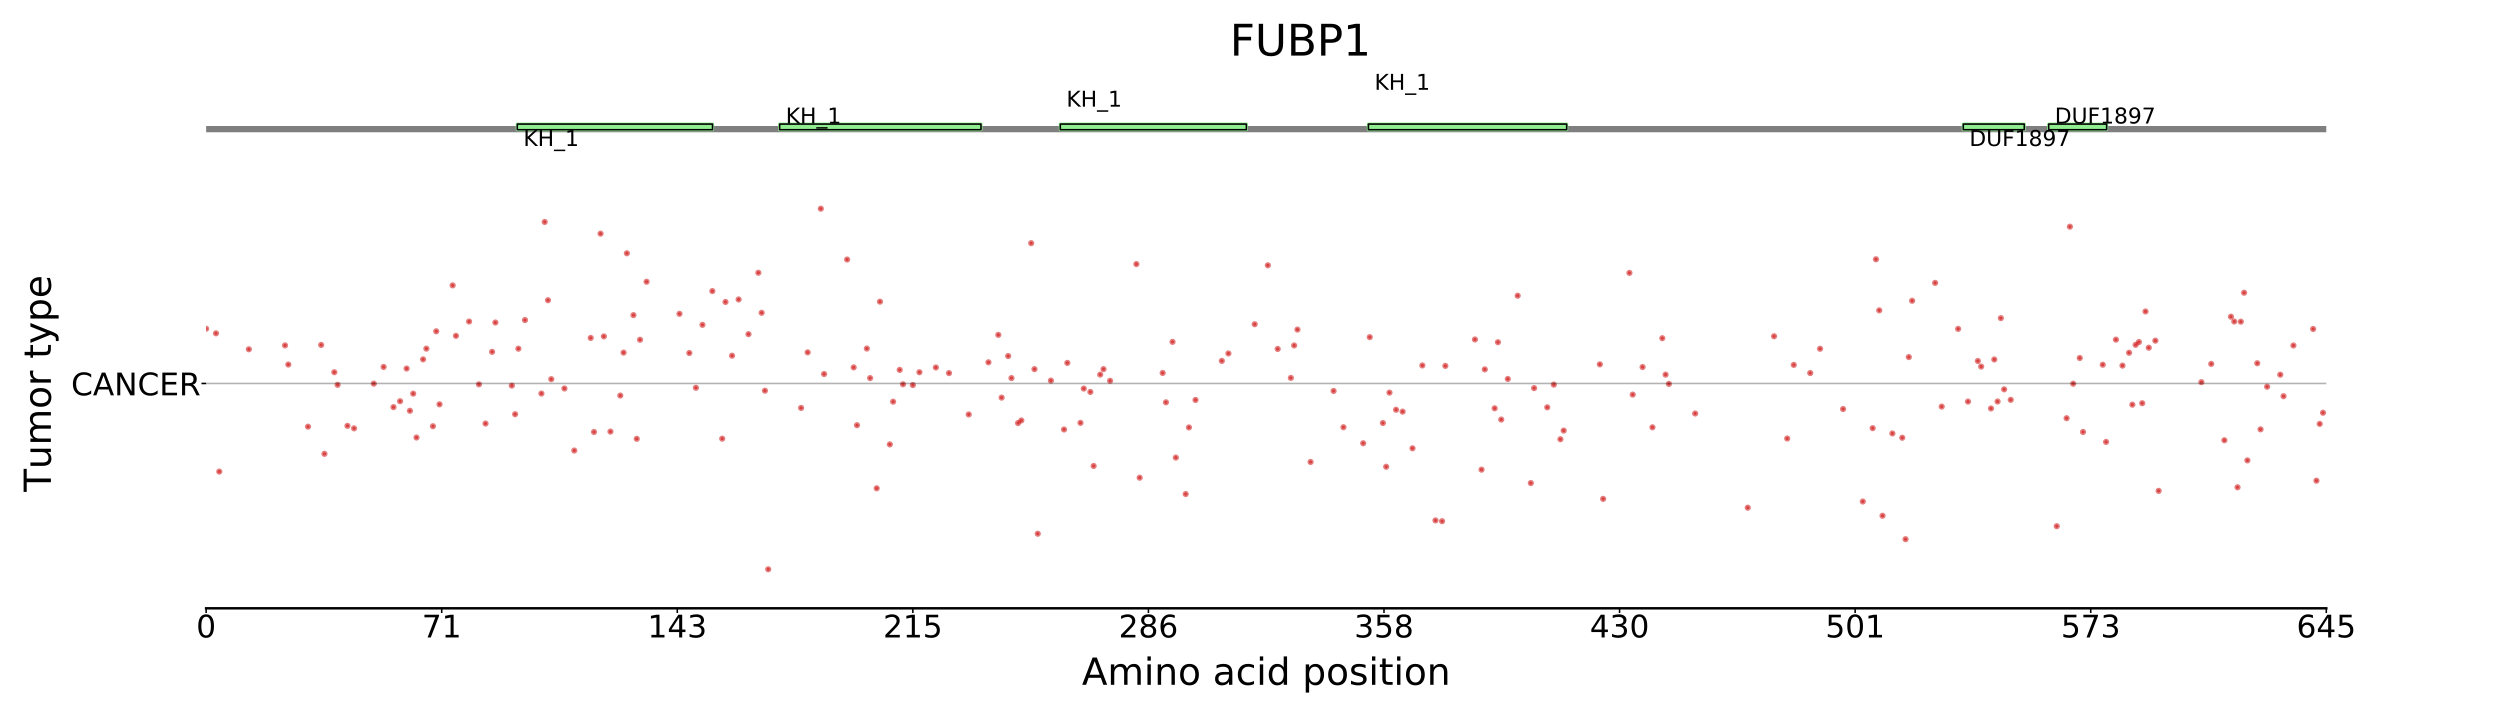 <?xml version="1.0" encoding="utf-8" standalone="no"?>
<!DOCTYPE svg PUBLIC "-//W3C//DTD SVG 1.1//EN"
  "http://www.w3.org/Graphics/SVG/1.1/DTD/svg11.dtd">
<!-- Created with matplotlib (https://matplotlib.org/) -->
<svg height="229.362pt" version="1.1" viewBox="0 0 801.9 229.362" width="801.9pt" xmlns="http://www.w3.org/2000/svg" xmlns:xlink="http://www.w3.org/1999/xlink">
 <defs>
  <style type="text/css">
*{stroke-linecap:butt;stroke-linejoin:round;}
  </style>
 </defs>
 <g id="figure_1">
  <g id="patch_1">
   <path d="M 0 229.362 
L 801.9 229.362 
L 801.9 -0 
L 0 -0 
z
" style="fill:#ffffff;"/>
  </g>
  <g id="axes_1">
   <g id="line2d_1">
    <path clip-path="url(#p23f540eb9d)" d="M 66.118 41.42 
L 802.9 41.42 
" style="fill:none;stroke:#000000;stroke-linecap:square;stroke-opacity:0.5;stroke-width:2;"/>
   </g>
   <g id="patch_2">
    <path clip-path="url(#p23f540eb9d)" d="M 165.926 41.601 
L 228.551 41.601 
L 228.551 39.798 
L 165.926 39.798 
z
" style="fill:#90ee90;stroke:#90ee90;stroke-linejoin:miter;"/>
   </g>
   <g id="patch_3">
    <path clip-path="url(#p23f540eb9d)" d="M 165.926 41.601 
L 228.551 41.601 
L 228.551 39.798 
L 165.926 39.798 
z
" style="fill:none;stroke:#000000;stroke-linejoin:miter;stroke-width:0.5;"/>
   </g>
   <g id="patch_4">
    <path clip-path="url(#p23f540eb9d)" d="M 250.078 41.601 
L 314.659 41.601 
L 314.659 39.798 
L 250.078 39.798 
z
" style="fill:#90ee90;stroke:#90ee90;stroke-linejoin:miter;"/>
   </g>
   <g id="patch_5">
    <path clip-path="url(#p23f540eb9d)" d="M 250.078 41.601 
L 314.659 41.601 
L 314.659 39.798 
L 250.078 39.798 
z
" style="fill:none;stroke:#000000;stroke-linejoin:miter;stroke-width:0.5;"/>
   </g>
   <g id="patch_6">
    <path clip-path="url(#p23f540eb9d)" d="M 340.1 41.601 
L 399.789 41.601 
L 399.789 39.798 
L 340.1 39.798 
z
" style="fill:#90ee90;stroke:#90ee90;stroke-linejoin:miter;"/>
   </g>
   <g id="patch_7">
    <path clip-path="url(#p23f540eb9d)" d="M 340.1 41.601 
L 399.789 41.601 
L 399.789 39.798 
L 340.1 39.798 
z
" style="fill:none;stroke:#000000;stroke-linejoin:miter;stroke-width:0.5;"/>
   </g>
   <g id="patch_8">
    <path clip-path="url(#p23f540eb9d)" d="M 438.93 41.601 
L 502.533 41.601 
L 502.533 39.798 
L 438.93 39.798 
z
" style="fill:#90ee90;stroke:#90ee90;stroke-linejoin:miter;"/>
   </g>
   <g id="patch_9">
    <path clip-path="url(#p23f540eb9d)" d="M 438.93 41.601 
L 502.533 41.601 
L 502.533 39.798 
L 438.93 39.798 
z
" style="fill:none;stroke:#000000;stroke-linejoin:miter;stroke-width:0.5;"/>
   </g>
   <g id="patch_10">
    <path clip-path="url(#p23f540eb9d)" d="M 629.739 41.601 
L 649.309 41.601 
L 649.309 39.798 
L 629.739 39.798 
z
" style="fill:#90ee90;stroke:#90ee90;stroke-linejoin:miter;"/>
   </g>
   <g id="patch_11">
    <path clip-path="url(#p23f540eb9d)" d="M 629.739 41.601 
L 649.309 41.601 
L 649.309 39.798 
L 629.739 39.798 
z
" style="fill:none;stroke:#000000;stroke-linejoin:miter;stroke-width:0.5;"/>
   </g>
   <g id="patch_12">
    <path clip-path="url(#p23f540eb9d)" d="M 657.137 41.601 
L 675.728 41.601 
L 675.728 39.798 
L 657.137 39.798 
z
" style="fill:#90ee90;stroke:#90ee90;stroke-linejoin:miter;"/>
   </g>
   <g id="patch_13">
    <path clip-path="url(#p23f540eb9d)" d="M 657.137 41.601 
L 675.728 41.601 
L 675.728 39.798 
L 657.137 39.798 
z
" style="fill:none;stroke:#000000;stroke-linejoin:miter;stroke-width:0.5;"/>
   </g>
   <g id="text_1">
    <!-- KH_1 -->
    <defs>
     <path d="M 9.812 72.906 
L 19.672 72.906 
L 19.672 42.094 
L 52.391 72.906 
L 65.094 72.906 
L 28.906 38.922 
L 67.672 0 
L 54.688 0 
L 19.672 35.109 
L 19.672 0 
L 9.812 0 
z
" id="DejaVuSans-75"/>
     <path d="M 9.812 72.906 
L 19.672 72.906 
L 19.672 43.016 
L 55.516 43.016 
L 55.516 72.906 
L 65.375 72.906 
L 65.375 0 
L 55.516 0 
L 55.516 34.719 
L 19.672 34.719 
L 19.672 0 
L 9.812 0 
z
" id="DejaVuSans-72"/>
     <path d="M 50.984 -16.609 
L 50.984 -23.578 
L -0.984 -23.578 
L -0.984 -16.609 
z
" id="DejaVuSans-95"/>
     <path d="M 12.406 8.297 
L 28.516 8.297 
L 28.516 63.922 
L 10.984 60.406 
L 10.984 69.391 
L 28.422 72.906 
L 38.281 72.906 
L 38.281 8.297 
L 54.391 8.297 
L 54.391 0 
L 12.406 0 
z
" id="DejaVuSans-49"/>
    </defs>
    <g transform="translate(167.883 46.829)scale(0.07 -0.07)">
     <use xlink:href="#DejaVuSans-75"/>
     <use x="65.576" xlink:href="#DejaVuSans-72"/>
     <use x="140.771" xlink:href="#DejaVuSans-95"/>
     <use x="190.771" xlink:href="#DejaVuSans-49"/>
    </g>
   </g>
   <g id="text_2">
    <!-- KH_1 -->
    <g transform="translate(252.035 39.618)scale(0.07 -0.07)">
     <use xlink:href="#DejaVuSans-75"/>
     <use x="65.576" xlink:href="#DejaVuSans-72"/>
     <use x="140.771" xlink:href="#DejaVuSans-95"/>
     <use x="190.771" xlink:href="#DejaVuSans-49"/>
    </g>
   </g>
   <g id="text_3">
    <!-- KH_1 -->
    <g transform="translate(342.057 34.209)scale(0.07 -0.07)">
     <use xlink:href="#DejaVuSans-75"/>
     <use x="65.576" xlink:href="#DejaVuSans-72"/>
     <use x="140.771" xlink:href="#DejaVuSans-95"/>
     <use x="190.771" xlink:href="#DejaVuSans-49"/>
    </g>
   </g>
   <g id="text_4">
    <!-- KH_1 -->
    <g transform="translate(440.887 28.8)scale(0.07 -0.07)">
     <use xlink:href="#DejaVuSans-75"/>
     <use x="65.576" xlink:href="#DejaVuSans-72"/>
     <use x="140.771" xlink:href="#DejaVuSans-95"/>
     <use x="190.771" xlink:href="#DejaVuSans-49"/>
    </g>
   </g>
   <g id="text_5">
    <!-- DUF1897 -->
    <defs>
     <path d="M 19.672 64.797 
L 19.672 8.109 
L 31.594 8.109 
Q 46.688 8.109 53.688 14.938 
Q 60.688 21.781 60.688 36.531 
Q 60.688 51.172 53.688 57.984 
Q 46.688 64.797 31.594 64.797 
z
M 9.812 72.906 
L 30.078 72.906 
Q 51.266 72.906 61.172 64.094 
Q 71.094 55.281 71.094 36.531 
Q 71.094 17.672 61.125 8.828 
Q 51.172 0 30.078 0 
L 9.812 0 
z
" id="DejaVuSans-68"/>
     <path d="M 8.688 72.906 
L 18.609 72.906 
L 18.609 28.609 
Q 18.609 16.891 22.844 11.734 
Q 27.094 6.594 36.625 6.594 
Q 46.094 6.594 50.344 11.734 
Q 54.594 16.891 54.594 28.609 
L 54.594 72.906 
L 64.5 72.906 
L 64.5 27.391 
Q 64.5 13.141 57.438 5.859 
Q 50.391 -1.422 36.625 -1.422 
Q 22.797 -1.422 15.734 5.859 
Q 8.688 13.141 8.688 27.391 
z
" id="DejaVuSans-85"/>
     <path d="M 9.812 72.906 
L 51.703 72.906 
L 51.703 64.594 
L 19.672 64.594 
L 19.672 43.109 
L 48.578 43.109 
L 48.578 34.812 
L 19.672 34.812 
L 19.672 0 
L 9.812 0 
z
" id="DejaVuSans-70"/>
     <path d="M 31.781 34.625 
Q 24.75 34.625 20.719 30.859 
Q 16.703 27.094 16.703 20.516 
Q 16.703 13.922 20.719 10.156 
Q 24.75 6.391 31.781 6.391 
Q 38.812 6.391 42.859 10.172 
Q 46.922 13.969 46.922 20.516 
Q 46.922 27.094 42.891 30.859 
Q 38.875 34.625 31.781 34.625 
z
M 21.922 38.812 
Q 15.578 40.375 12.031 44.719 
Q 8.5 49.078 8.5 55.328 
Q 8.5 64.062 14.719 69.141 
Q 20.953 74.219 31.781 74.219 
Q 42.672 74.219 48.875 69.141 
Q 55.078 64.062 55.078 55.328 
Q 55.078 49.078 51.531 44.719 
Q 48 40.375 41.703 38.812 
Q 48.828 37.156 52.797 32.312 
Q 56.781 27.484 56.781 20.516 
Q 56.781 9.906 50.312 4.234 
Q 43.844 -1.422 31.781 -1.422 
Q 19.734 -1.422 13.25 4.234 
Q 6.781 9.906 6.781 20.516 
Q 6.781 27.484 10.781 32.312 
Q 14.797 37.156 21.922 38.812 
z
M 18.312 54.391 
Q 18.312 48.734 21.844 45.562 
Q 25.391 42.391 31.781 42.391 
Q 38.141 42.391 41.719 45.562 
Q 45.312 48.734 45.312 54.391 
Q 45.312 60.062 41.719 63.234 
Q 38.141 66.406 31.781 66.406 
Q 25.391 66.406 21.844 63.234 
Q 18.312 60.062 18.312 54.391 
z
" id="DejaVuSans-56"/>
     <path d="M 10.984 1.516 
L 10.984 10.5 
Q 14.703 8.734 18.5 7.812 
Q 22.312 6.891 25.984 6.891 
Q 35.75 6.891 40.891 13.453 
Q 46.047 20.016 46.781 33.406 
Q 43.953 29.203 39.594 26.953 
Q 35.25 24.703 29.984 24.703 
Q 19.047 24.703 12.672 31.312 
Q 6.297 37.938 6.297 49.422 
Q 6.297 60.641 12.938 67.422 
Q 19.578 74.219 30.609 74.219 
Q 43.266 74.219 49.922 64.516 
Q 56.594 54.828 56.594 36.375 
Q 56.594 19.141 48.406 8.859 
Q 40.234 -1.422 26.422 -1.422 
Q 22.703 -1.422 18.891 -0.688 
Q 15.094 0.047 10.984 1.516 
z
M 30.609 32.422 
Q 37.25 32.422 41.125 36.953 
Q 45.016 41.5 45.016 49.422 
Q 45.016 57.281 41.125 61.844 
Q 37.25 66.406 30.609 66.406 
Q 23.969 66.406 20.094 61.844 
Q 16.219 57.281 16.219 49.422 
Q 16.219 41.5 20.094 36.953 
Q 23.969 32.422 30.609 32.422 
z
" id="DejaVuSans-57"/>
     <path d="M 8.203 72.906 
L 55.078 72.906 
L 55.078 68.703 
L 28.609 0 
L 18.312 0 
L 43.219 64.594 
L 8.203 64.594 
z
" id="DejaVuSans-55"/>
    </defs>
    <g transform="translate(631.696 46.829)scale(0.07 -0.07)">
     <use xlink:href="#DejaVuSans-68"/>
     <use x="77.002" xlink:href="#DejaVuSans-85"/>
     <use x="150.195" xlink:href="#DejaVuSans-70"/>
     <use x="207.715" xlink:href="#DejaVuSans-49"/>
     <use x="271.338" xlink:href="#DejaVuSans-56"/>
     <use x="334.961" xlink:href="#DejaVuSans-57"/>
     <use x="398.584" xlink:href="#DejaVuSans-55"/>
    </g>
   </g>
   <g id="text_6">
    <!-- DUF1897 -->
    <g transform="translate(659.094 39.618)scale(0.07 -0.07)">
     <use xlink:href="#DejaVuSans-68"/>
     <use x="77.002" xlink:href="#DejaVuSans-85"/>
     <use x="150.195" xlink:href="#DejaVuSans-70"/>
     <use x="207.715" xlink:href="#DejaVuSans-49"/>
     <use x="271.338" xlink:href="#DejaVuSans-56"/>
     <use x="334.961" xlink:href="#DejaVuSans-57"/>
     <use x="398.584" xlink:href="#DejaVuSans-55"/>
    </g>
   </g>
  </g>
  <g id="axes_2"/>
  <g id="axes_3">
   <g id="patch_14">
    <path d="M 66.118 195.12 
L 746.181 195.12 
L 746.181 50.886 
L 66.118 50.886 
z
" style="fill:#ffffff;"/>
   </g>
   <g id="PathCollection_1">
    <defs>
     <path d="M 0 0.5 
C 0.133 0.5 0.26 0.447 0.354 0.354 
C 0.447 0.26 0.5 0.133 0.5 0 
C 0.5 -0.133 0.447 -0.26 0.354 -0.354 
C 0.26 -0.447 0.133 -0.5 0 -0.5 
C -0.133 -0.5 -0.26 -0.447 -0.354 -0.354 
C -0.447 -0.26 -0.5 -0.133 -0.5 0 
C -0.5 0.133 -0.447 0.26 -0.354 0.354 
C -0.26 0.447 -0.133 0.5 0 0.5 
z
" id="mf8a3379cc1" style="stroke:#cc0000;stroke-opacity:0.5;"/>
    </defs>
    <g clip-path="url(#p70a906823c)">
     <use style="fill:#cc0000;fill-opacity:0.5;stroke:#cc0000;stroke-opacity:0.5;" x="66.118" xlink:href="#mf8a3379cc1" y="105.441"/>
     <use style="fill:#cc0000;fill-opacity:0.5;stroke:#cc0000;stroke-opacity:0.5;" x="69.282" xlink:href="#mf8a3379cc1" y="106.915"/>
     <use style="fill:#cc0000;fill-opacity:0.5;stroke:#cc0000;stroke-opacity:0.5;" x="70.336" xlink:href="#mf8a3379cc1" y="151.262"/>
     <use style="fill:#cc0000;fill-opacity:0.5;stroke:#cc0000;stroke-opacity:0.5;" x="79.825" xlink:href="#mf8a3379cc1" y="112.035"/>
     <use style="fill:#cc0000;fill-opacity:0.5;stroke:#cc0000;stroke-opacity:0.5;" x="91.423" xlink:href="#mf8a3379cc1" y="110.79"/>
     <use style="fill:#cc0000;fill-opacity:0.5;stroke:#cc0000;stroke-opacity:0.5;" x="92.477" xlink:href="#mf8a3379cc1" y="116.929"/>
     <use style="fill:#cc0000;fill-opacity:0.5;stroke:#cc0000;stroke-opacity:0.5;" x="98.804" xlink:href="#mf8a3379cc1" y="136.859"/>
     <use style="fill:#cc0000;fill-opacity:0.5;stroke:#cc0000;stroke-opacity:0.5;" x="103.021" xlink:href="#mf8a3379cc1" y="110.642"/>
     <use style="fill:#cc0000;fill-opacity:0.5;stroke:#cc0000;stroke-opacity:0.5;" x="104.075" xlink:href="#mf8a3379cc1" y="145.573"/>
     <use style="fill:#cc0000;fill-opacity:0.5;stroke:#cc0000;stroke-opacity:0.5;" x="107.238" xlink:href="#mf8a3379cc1" y="119.394"/>
     <use style="fill:#cc0000;fill-opacity:0.5;stroke:#cc0000;stroke-opacity:0.5;" x="108.293" xlink:href="#mf8a3379cc1" y="123.441"/>
     <use style="fill:#cc0000;fill-opacity:0.5;stroke:#cc0000;stroke-opacity:0.5;" x="111.456" xlink:href="#mf8a3379cc1" y="136.597"/>
     <use style="fill:#cc0000;fill-opacity:0.5;stroke:#cc0000;stroke-opacity:0.5;" x="113.565" xlink:href="#mf8a3379cc1" y="137.4"/>
     <use style="fill:#cc0000;fill-opacity:0.5;stroke:#cc0000;stroke-opacity:0.5;" x="119.891" xlink:href="#mf8a3379cc1" y="123.058"/>
     <use style="fill:#cc0000;fill-opacity:0.5;stroke:#cc0000;stroke-opacity:0.5;" x="123.054" xlink:href="#mf8a3379cc1" y="117.702"/>
     <use style="fill:#cc0000;fill-opacity:0.5;stroke:#cc0000;stroke-opacity:0.5;" x="126.217" xlink:href="#mf8a3379cc1" y="130.592"/>
     <use style="fill:#cc0000;fill-opacity:0.5;stroke:#cc0000;stroke-opacity:0.5;" x="128.326" xlink:href="#mf8a3379cc1" y="128.689"/>
     <use style="fill:#cc0000;fill-opacity:0.5;stroke:#cc0000;stroke-opacity:0.5;" x="130.434" xlink:href="#mf8a3379cc1" y="118.212"/>
     <use style="fill:#cc0000;fill-opacity:0.5;stroke:#cc0000;stroke-opacity:0.5;" x="131.489" xlink:href="#mf8a3379cc1" y="131.761"/>
     <use style="fill:#cc0000;fill-opacity:0.5;stroke:#cc0000;stroke-opacity:0.5;" x="132.543" xlink:href="#mf8a3379cc1" y="126.266"/>
     <use style="fill:#cc0000;fill-opacity:0.5;stroke:#cc0000;stroke-opacity:0.5;" x="133.598" xlink:href="#mf8a3379cc1" y="140.334"/>
     <use style="fill:#cc0000;fill-opacity:0.5;stroke:#cc0000;stroke-opacity:0.5;" x="135.706" xlink:href="#mf8a3379cc1" y="115.267"/>
     <use style="fill:#cc0000;fill-opacity:0.5;stroke:#cc0000;stroke-opacity:0.5;" x="136.761" xlink:href="#mf8a3379cc1" y="111.829"/>
     <use style="fill:#cc0000;fill-opacity:0.5;stroke:#cc0000;stroke-opacity:0.5;" x="138.869" xlink:href="#mf8a3379cc1" y="136.717"/>
     <use style="fill:#cc0000;fill-opacity:0.5;stroke:#cc0000;stroke-opacity:0.5;" x="139.924" xlink:href="#mf8a3379cc1" y="106.261"/>
     <use style="fill:#cc0000;fill-opacity:0.5;stroke:#cc0000;stroke-opacity:0.5;" x="140.978" xlink:href="#mf8a3379cc1" y="129.691"/>
     <use style="fill:#cc0000;fill-opacity:0.5;stroke:#cc0000;stroke-opacity:0.5;" x="145.195" xlink:href="#mf8a3379cc1" y="91.538"/>
     <use style="fill:#cc0000;fill-opacity:0.5;stroke:#cc0000;stroke-opacity:0.5;" x="146.25" xlink:href="#mf8a3379cc1" y="107.727"/>
     <use style="fill:#cc0000;fill-opacity:0.5;stroke:#cc0000;stroke-opacity:0.5;" x="150.467" xlink:href="#mf8a3379cc1" y="103.127"/>
     <use style="fill:#cc0000;fill-opacity:0.5;stroke:#cc0000;stroke-opacity:0.5;" x="153.63" xlink:href="#mf8a3379cc1" y="123.285"/>
     <use style="fill:#cc0000;fill-opacity:0.5;stroke:#cc0000;stroke-opacity:0.5;" x="155.739" xlink:href="#mf8a3379cc1" y="135.849"/>
     <use style="fill:#cc0000;fill-opacity:0.5;stroke:#cc0000;stroke-opacity:0.5;" x="157.848" xlink:href="#mf8a3379cc1" y="112.854"/>
     <use style="fill:#cc0000;fill-opacity:0.5;stroke:#cc0000;stroke-opacity:0.5;" x="158.902" xlink:href="#mf8a3379cc1" y="103.448"/>
     <use style="fill:#cc0000;fill-opacity:0.5;stroke:#cc0000;stroke-opacity:0.5;" x="164.174" xlink:href="#mf8a3379cc1" y="123.684"/>
     <use style="fill:#cc0000;fill-opacity:0.5;stroke:#cc0000;stroke-opacity:0.5;" x="165.228" xlink:href="#mf8a3379cc1" y="132.861"/>
     <use style="fill:#cc0000;fill-opacity:0.5;stroke:#cc0000;stroke-opacity:0.5;" x="166.283" xlink:href="#mf8a3379cc1" y="111.842"/>
     <use style="fill:#cc0000;fill-opacity:0.5;stroke:#cc0000;stroke-opacity:0.5;" x="168.391" xlink:href="#mf8a3379cc1" y="102.661"/>
     <use style="fill:#cc0000;fill-opacity:0.5;stroke:#cc0000;stroke-opacity:0.5;" x="173.663" xlink:href="#mf8a3379cc1" y="126.232"/>
     <use style="fill:#cc0000;fill-opacity:0.5;stroke:#cc0000;stroke-opacity:0.5;" x="174.718" xlink:href="#mf8a3379cc1" y="71.197"/>
     <use style="fill:#cc0000;fill-opacity:0.5;stroke:#cc0000;stroke-opacity:0.5;" x="175.772" xlink:href="#mf8a3379cc1" y="96.296"/>
     <use style="fill:#cc0000;fill-opacity:0.5;stroke:#cc0000;stroke-opacity:0.5;" x="176.826" xlink:href="#mf8a3379cc1" y="121.617"/>
     <use style="fill:#cc0000;fill-opacity:0.5;stroke:#cc0000;stroke-opacity:0.5;" x="181.044" xlink:href="#mf8a3379cc1" y="124.605"/>
     <use style="fill:#cc0000;fill-opacity:0.5;stroke:#cc0000;stroke-opacity:0.5;" x="184.207" xlink:href="#mf8a3379cc1" y="144.515"/>
     <use style="fill:#cc0000;fill-opacity:0.5;stroke:#cc0000;stroke-opacity:0.5;" x="189.479" xlink:href="#mf8a3379cc1" y="108.392"/>
     <use style="fill:#cc0000;fill-opacity:0.5;stroke:#cc0000;stroke-opacity:0.5;" x="190.533" xlink:href="#mf8a3379cc1" y="138.562"/>
     <use style="fill:#cc0000;fill-opacity:0.5;stroke:#cc0000;stroke-opacity:0.5;" x="192.642" xlink:href="#mf8a3379cc1" y="74.946"/>
     <use style="fill:#cc0000;fill-opacity:0.5;stroke:#cc0000;stroke-opacity:0.5;" x="193.696" xlink:href="#mf8a3379cc1" y="107.902"/>
     <use style="fill:#cc0000;fill-opacity:0.5;stroke:#cc0000;stroke-opacity:0.5;" x="195.805" xlink:href="#mf8a3379cc1" y="138.436"/>
     <use style="fill:#cc0000;fill-opacity:0.5;stroke:#cc0000;stroke-opacity:0.5;" x="198.968" xlink:href="#mf8a3379cc1" y="126.876"/>
     <use style="fill:#cc0000;fill-opacity:0.5;stroke:#cc0000;stroke-opacity:0.5;" x="200.022" xlink:href="#mf8a3379cc1" y="113.103"/>
     <use style="fill:#cc0000;fill-opacity:0.5;stroke:#cc0000;stroke-opacity:0.5;" x="201.077" xlink:href="#mf8a3379cc1" y="81.242"/>
     <use style="fill:#cc0000;fill-opacity:0.5;stroke:#cc0000;stroke-opacity:0.5;" x="203.185" xlink:href="#mf8a3379cc1" y="101.079"/>
     <use style="fill:#cc0000;fill-opacity:0.5;stroke:#cc0000;stroke-opacity:0.5;" x="204.24" xlink:href="#mf8a3379cc1" y="140.753"/>
     <use style="fill:#cc0000;fill-opacity:0.5;stroke:#cc0000;stroke-opacity:0.5;" x="205.294" xlink:href="#mf8a3379cc1" y="108.975"/>
     <use style="fill:#cc0000;fill-opacity:0.5;stroke:#cc0000;stroke-opacity:0.5;" x="207.403" xlink:href="#mf8a3379cc1" y="90.369"/>
     <use style="fill:#cc0000;fill-opacity:0.5;stroke:#cc0000;stroke-opacity:0.5;" x="217.946" xlink:href="#mf8a3379cc1" y="100.66"/>
     <use style="fill:#cc0000;fill-opacity:0.5;stroke:#cc0000;stroke-opacity:0.5;" x="221.109" xlink:href="#mf8a3379cc1" y="113.231"/>
     <use style="fill:#cc0000;fill-opacity:0.5;stroke:#cc0000;stroke-opacity:0.5;" x="223.218" xlink:href="#mf8a3379cc1" y="124.38"/>
     <use style="fill:#cc0000;fill-opacity:0.5;stroke:#cc0000;stroke-opacity:0.5;" x="225.327" xlink:href="#mf8a3379cc1" y="104.195"/>
     <use style="fill:#cc0000;fill-opacity:0.5;stroke:#cc0000;stroke-opacity:0.5;" x="228.49" xlink:href="#mf8a3379cc1" y="93.366"/>
     <use style="fill:#cc0000;fill-opacity:0.5;stroke:#cc0000;stroke-opacity:0.5;" x="231.653" xlink:href="#mf8a3379cc1" y="140.708"/>
     <use style="fill:#cc0000;fill-opacity:0.5;stroke:#cc0000;stroke-opacity:0.5;" x="232.707" xlink:href="#mf8a3379cc1" y="96.858"/>
     <use style="fill:#cc0000;fill-opacity:0.5;stroke:#cc0000;stroke-opacity:0.5;" x="234.816" xlink:href="#mf8a3379cc1" y="114.091"/>
     <use style="fill:#cc0000;fill-opacity:0.5;stroke:#cc0000;stroke-opacity:0.5;" x="236.925" xlink:href="#mf8a3379cc1" y="96.05"/>
     <use style="fill:#cc0000;fill-opacity:0.5;stroke:#cc0000;stroke-opacity:0.5;" x="240.088" xlink:href="#mf8a3379cc1" y="107.187"/>
     <use style="fill:#cc0000;fill-opacity:0.5;stroke:#cc0000;stroke-opacity:0.5;" x="243.251" xlink:href="#mf8a3379cc1" y="87.483"/>
     <use style="fill:#cc0000;fill-opacity:0.5;stroke:#cc0000;stroke-opacity:0.5;" x="244.305" xlink:href="#mf8a3379cc1" y="100.33"/>
     <use style="fill:#cc0000;fill-opacity:0.5;stroke:#cc0000;stroke-opacity:0.5;" x="245.36" xlink:href="#mf8a3379cc1" y="125.319"/>
     <use style="fill:#cc0000;fill-opacity:0.5;stroke:#cc0000;stroke-opacity:0.5;" x="246.414" xlink:href="#mf8a3379cc1" y="182.599"/>
     <use style="fill:#cc0000;fill-opacity:0.5;stroke:#cc0000;stroke-opacity:0.5;" x="256.958" xlink:href="#mf8a3379cc1" y="130.85"/>
     <use style="fill:#cc0000;fill-opacity:0.5;stroke:#cc0000;stroke-opacity:0.5;" x="259.066" xlink:href="#mf8a3379cc1" y="113.022"/>
     <use style="fill:#cc0000;fill-opacity:0.5;stroke:#cc0000;stroke-opacity:0.5;" x="263.284" xlink:href="#mf8a3379cc1" y="66.939"/>
     <use style="fill:#cc0000;fill-opacity:0.5;stroke:#cc0000;stroke-opacity:0.5;" x="264.338" xlink:href="#mf8a3379cc1" y="119.973"/>
     <use style="fill:#cc0000;fill-opacity:0.5;stroke:#cc0000;stroke-opacity:0.5;" x="271.719" xlink:href="#mf8a3379cc1" y="83.244"/>
     <use style="fill:#cc0000;fill-opacity:0.5;stroke:#cc0000;stroke-opacity:0.5;" x="273.827" xlink:href="#mf8a3379cc1" y="117.844"/>
     <use style="fill:#cc0000;fill-opacity:0.5;stroke:#cc0000;stroke-opacity:0.5;" x="274.882" xlink:href="#mf8a3379cc1" y="136.384"/>
     <use style="fill:#cc0000;fill-opacity:0.5;stroke:#cc0000;stroke-opacity:0.5;" x="278.045" xlink:href="#mf8a3379cc1" y="111.798"/>
     <use style="fill:#cc0000;fill-opacity:0.5;stroke:#cc0000;stroke-opacity:0.5;" x="279.099" xlink:href="#mf8a3379cc1" y="121.273"/>
     <use style="fill:#cc0000;fill-opacity:0.5;stroke:#cc0000;stroke-opacity:0.5;" x="281.208" xlink:href="#mf8a3379cc1" y="156.628"/>
     <use style="fill:#cc0000;fill-opacity:0.5;stroke:#cc0000;stroke-opacity:0.5;" x="282.262" xlink:href="#mf8a3379cc1" y="96.764"/>
     <use style="fill:#cc0000;fill-opacity:0.5;stroke:#cc0000;stroke-opacity:0.5;" x="285.425" xlink:href="#mf8a3379cc1" y="142.545"/>
     <use style="fill:#cc0000;fill-opacity:0.5;stroke:#cc0000;stroke-opacity:0.5;" x="286.48" xlink:href="#mf8a3379cc1" y="128.841"/>
     <use style="fill:#cc0000;fill-opacity:0.5;stroke:#cc0000;stroke-opacity:0.5;" x="288.588" xlink:href="#mf8a3379cc1" y="118.645"/>
     <use style="fill:#cc0000;fill-opacity:0.5;stroke:#cc0000;stroke-opacity:0.5;" x="289.643" xlink:href="#mf8a3379cc1" y="123.264"/>
     <use style="fill:#cc0000;fill-opacity:0.5;stroke:#cc0000;stroke-opacity:0.5;" x="292.806" xlink:href="#mf8a3379cc1" y="123.506"/>
     <use style="fill:#cc0000;fill-opacity:0.5;stroke:#cc0000;stroke-opacity:0.5;" x="294.915" xlink:href="#mf8a3379cc1" y="119.399"/>
     <use style="fill:#cc0000;fill-opacity:0.5;stroke:#cc0000;stroke-opacity:0.5;" x="300.186" xlink:href="#mf8a3379cc1" y="117.865"/>
     <use style="fill:#cc0000;fill-opacity:0.5;stroke:#cc0000;stroke-opacity:0.5;" x="304.404" xlink:href="#mf8a3379cc1" y="119.673"/>
     <use style="fill:#cc0000;fill-opacity:0.5;stroke:#cc0000;stroke-opacity:0.5;" x="310.73" xlink:href="#mf8a3379cc1" y="132.938"/>
     <use style="fill:#cc0000;fill-opacity:0.5;stroke:#cc0000;stroke-opacity:0.5;" x="317.056" xlink:href="#mf8a3379cc1" y="116.21"/>
     <use style="fill:#cc0000;fill-opacity:0.5;stroke:#cc0000;stroke-opacity:0.5;" x="320.219" xlink:href="#mf8a3379cc1" y="107.412"/>
     <use style="fill:#cc0000;fill-opacity:0.5;stroke:#cc0000;stroke-opacity:0.5;" x="321.274" xlink:href="#mf8a3379cc1" y="127.538"/>
     <use style="fill:#cc0000;fill-opacity:0.5;stroke:#cc0000;stroke-opacity:0.5;" x="323.382" xlink:href="#mf8a3379cc1" y="114.208"/>
     <use style="fill:#cc0000;fill-opacity:0.5;stroke:#cc0000;stroke-opacity:0.5;" x="324.437" xlink:href="#mf8a3379cc1" y="121.269"/>
     <use style="fill:#cc0000;fill-opacity:0.5;stroke:#cc0000;stroke-opacity:0.5;" x="326.545" xlink:href="#mf8a3379cc1" y="135.7"/>
     <use style="fill:#cc0000;fill-opacity:0.5;stroke:#cc0000;stroke-opacity:0.5;" x="327.6" xlink:href="#mf8a3379cc1" y="134.87"/>
     <use style="fill:#cc0000;fill-opacity:0.5;stroke:#cc0000;stroke-opacity:0.5;" x="330.763" xlink:href="#mf8a3379cc1" y="78"/>
     <use style="fill:#cc0000;fill-opacity:0.5;stroke:#cc0000;stroke-opacity:0.5;" x="331.817" xlink:href="#mf8a3379cc1" y="118.401"/>
     <use style="fill:#cc0000;fill-opacity:0.5;stroke:#cc0000;stroke-opacity:0.5;" x="332.872" xlink:href="#mf8a3379cc1" y="171.199"/>
     <use style="fill:#cc0000;fill-opacity:0.5;stroke:#cc0000;stroke-opacity:0.5;" x="337.089" xlink:href="#mf8a3379cc1" y="122.082"/>
     <use style="fill:#cc0000;fill-opacity:0.5;stroke:#cc0000;stroke-opacity:0.5;" x="341.307" xlink:href="#mf8a3379cc1" y="137.762"/>
     <use style="fill:#cc0000;fill-opacity:0.5;stroke:#cc0000;stroke-opacity:0.5;" x="342.361" xlink:href="#mf8a3379cc1" y="116.401"/>
     <use style="fill:#cc0000;fill-opacity:0.5;stroke:#cc0000;stroke-opacity:0.5;" x="346.578" xlink:href="#mf8a3379cc1" y="135.635"/>
     <use style="fill:#cc0000;fill-opacity:0.5;stroke:#cc0000;stroke-opacity:0.5;" x="347.633" xlink:href="#mf8a3379cc1" y="124.645"/>
     <use style="fill:#cc0000;fill-opacity:0.5;stroke:#cc0000;stroke-opacity:0.5;" x="349.741" xlink:href="#mf8a3379cc1" y="125.717"/>
     <use style="fill:#cc0000;fill-opacity:0.5;stroke:#cc0000;stroke-opacity:0.5;" x="350.796" xlink:href="#mf8a3379cc1" y="149.47"/>
     <use style="fill:#cc0000;fill-opacity:0.5;stroke:#cc0000;stroke-opacity:0.5;" x="352.904" xlink:href="#mf8a3379cc1" y="120.156"/>
     <use style="fill:#cc0000;fill-opacity:0.5;stroke:#cc0000;stroke-opacity:0.5;" x="353.959" xlink:href="#mf8a3379cc1" y="118.403"/>
     <use style="fill:#cc0000;fill-opacity:0.5;stroke:#cc0000;stroke-opacity:0.5;" x="356.068" xlink:href="#mf8a3379cc1" y="122.142"/>
     <use style="fill:#cc0000;fill-opacity:0.5;stroke:#cc0000;stroke-opacity:0.5;" x="364.502" xlink:href="#mf8a3379cc1" y="84.706"/>
     <use style="fill:#cc0000;fill-opacity:0.5;stroke:#cc0000;stroke-opacity:0.5;" x="365.557" xlink:href="#mf8a3379cc1" y="153.224"/>
     <use style="fill:#cc0000;fill-opacity:0.5;stroke:#cc0000;stroke-opacity:0.5;" x="372.937" xlink:href="#mf8a3379cc1" y="119.634"/>
     <use style="fill:#cc0000;fill-opacity:0.5;stroke:#cc0000;stroke-opacity:0.5;" x="373.992" xlink:href="#mf8a3379cc1" y="129.047"/>
     <use style="fill:#cc0000;fill-opacity:0.5;stroke:#cc0000;stroke-opacity:0.5;" x="376.1" xlink:href="#mf8a3379cc1" y="109.66"/>
     <use style="fill:#cc0000;fill-opacity:0.5;stroke:#cc0000;stroke-opacity:0.5;" x="377.155" xlink:href="#mf8a3379cc1" y="146.772"/>
     <use style="fill:#cc0000;fill-opacity:0.5;stroke:#cc0000;stroke-opacity:0.5;" x="380.318" xlink:href="#mf8a3379cc1" y="158.472"/>
     <use style="fill:#cc0000;fill-opacity:0.5;stroke:#cc0000;stroke-opacity:0.5;" x="381.372" xlink:href="#mf8a3379cc1" y="137.099"/>
     <use style="fill:#cc0000;fill-opacity:0.5;stroke:#cc0000;stroke-opacity:0.5;" x="383.481" xlink:href="#mf8a3379cc1" y="128.285"/>
     <use style="fill:#cc0000;fill-opacity:0.5;stroke:#cc0000;stroke-opacity:0.5;" x="391.916" xlink:href="#mf8a3379cc1" y="115.76"/>
     <use style="fill:#cc0000;fill-opacity:0.5;stroke:#cc0000;stroke-opacity:0.5;" x="394.025" xlink:href="#mf8a3379cc1" y="113.372"/>
     <use style="fill:#cc0000;fill-opacity:0.5;stroke:#cc0000;stroke-opacity:0.5;" x="396.133" xlink:href="#mf8a3379cc1" y="36.927"/>
     <use style="fill:#cc0000;fill-opacity:0.5;stroke:#cc0000;stroke-opacity:0.5;" x="402.459" xlink:href="#mf8a3379cc1" y="103.999"/>
     <use style="fill:#cc0000;fill-opacity:0.5;stroke:#cc0000;stroke-opacity:0.5;" x="406.677" xlink:href="#mf8a3379cc1" y="85.096"/>
     <use style="fill:#cc0000;fill-opacity:0.5;stroke:#cc0000;stroke-opacity:0.5;" x="409.84" xlink:href="#mf8a3379cc1" y="111.93"/>
     <use style="fill:#cc0000;fill-opacity:0.5;stroke:#cc0000;stroke-opacity:0.5;" x="414.057" xlink:href="#mf8a3379cc1" y="121.214"/>
     <use style="fill:#cc0000;fill-opacity:0.5;stroke:#cc0000;stroke-opacity:0.5;" x="415.112" xlink:href="#mf8a3379cc1" y="110.804"/>
     <use style="fill:#cc0000;fill-opacity:0.5;stroke:#cc0000;stroke-opacity:0.5;" x="416.166" xlink:href="#mf8a3379cc1" y="105.714"/>
     <use style="fill:#cc0000;fill-opacity:0.5;stroke:#cc0000;stroke-opacity:0.5;" x="420.384" xlink:href="#mf8a3379cc1" y="148.183"/>
     <use style="fill:#cc0000;fill-opacity:0.5;stroke:#cc0000;stroke-opacity:0.5;" x="427.764" xlink:href="#mf8a3379cc1" y="125.403"/>
     <use style="fill:#cc0000;fill-opacity:0.5;stroke:#cc0000;stroke-opacity:0.5;" x="430.927" xlink:href="#mf8a3379cc1" y="137.036"/>
     <use style="fill:#cc0000;fill-opacity:0.5;stroke:#cc0000;stroke-opacity:0.5;" x="437.253" xlink:href="#mf8a3379cc1" y="142.178"/>
     <use style="fill:#cc0000;fill-opacity:0.5;stroke:#cc0000;stroke-opacity:0.5;" x="439.362" xlink:href="#mf8a3379cc1" y="108.141"/>
     <use style="fill:#cc0000;fill-opacity:0.5;stroke:#cc0000;stroke-opacity:0.5;" x="443.579" xlink:href="#mf8a3379cc1" y="135.69"/>
     <use style="fill:#cc0000;fill-opacity:0.5;stroke:#cc0000;stroke-opacity:0.5;" x="444.634" xlink:href="#mf8a3379cc1" y="149.714"/>
     <use style="fill:#cc0000;fill-opacity:0.5;stroke:#cc0000;stroke-opacity:0.5;" x="445.688" xlink:href="#mf8a3379cc1" y="125.932"/>
     <use style="fill:#cc0000;fill-opacity:0.5;stroke:#cc0000;stroke-opacity:0.5;" x="447.797" xlink:href="#mf8a3379cc1" y="131.432"/>
     <use style="fill:#cc0000;fill-opacity:0.5;stroke:#cc0000;stroke-opacity:0.5;" x="449.906" xlink:href="#mf8a3379cc1" y="132.033"/>
     <use style="fill:#cc0000;fill-opacity:0.5;stroke:#cc0000;stroke-opacity:0.5;" x="453.069" xlink:href="#mf8a3379cc1" y="143.788"/>
     <use style="fill:#cc0000;fill-opacity:0.5;stroke:#cc0000;stroke-opacity:0.5;" x="456.232" xlink:href="#mf8a3379cc1" y="117.22"/>
     <use style="fill:#cc0000;fill-opacity:0.5;stroke:#cc0000;stroke-opacity:0.5;" x="460.449" xlink:href="#mf8a3379cc1" y="166.927"/>
     <use style="fill:#cc0000;fill-opacity:0.5;stroke:#cc0000;stroke-opacity:0.5;" x="462.558" xlink:href="#mf8a3379cc1" y="167.175"/>
     <use style="fill:#cc0000;fill-opacity:0.5;stroke:#cc0000;stroke-opacity:0.5;" x="463.612" xlink:href="#mf8a3379cc1" y="117.365"/>
     <use style="fill:#cc0000;fill-opacity:0.5;stroke:#cc0000;stroke-opacity:0.5;" x="473.102" xlink:href="#mf8a3379cc1" y="108.888"/>
     <use style="fill:#cc0000;fill-opacity:0.5;stroke:#cc0000;stroke-opacity:0.5;" x="475.21" xlink:href="#mf8a3379cc1" y="150.642"/>
     <use style="fill:#cc0000;fill-opacity:0.5;stroke:#cc0000;stroke-opacity:0.5;" x="476.265" xlink:href="#mf8a3379cc1" y="118.48"/>
     <use style="fill:#cc0000;fill-opacity:0.5;stroke:#cc0000;stroke-opacity:0.5;" x="479.428" xlink:href="#mf8a3379cc1" y="130.963"/>
     <use style="fill:#cc0000;fill-opacity:0.5;stroke:#cc0000;stroke-opacity:0.5;" x="480.482" xlink:href="#mf8a3379cc1" y="109.77"/>
     <use style="fill:#cc0000;fill-opacity:0.5;stroke:#cc0000;stroke-opacity:0.5;" x="481.536" xlink:href="#mf8a3379cc1" y="134.573"/>
     <use style="fill:#cc0000;fill-opacity:0.5;stroke:#cc0000;stroke-opacity:0.5;" x="483.645" xlink:href="#mf8a3379cc1" y="121.554"/>
     <use style="fill:#cc0000;fill-opacity:0.5;stroke:#cc0000;stroke-opacity:0.5;" x="486.808" xlink:href="#mf8a3379cc1" y="94.85"/>
     <use style="fill:#cc0000;fill-opacity:0.5;stroke:#cc0000;stroke-opacity:0.5;" x="491.026" xlink:href="#mf8a3379cc1" y="154.949"/>
     <use style="fill:#cc0000;fill-opacity:0.5;stroke:#cc0000;stroke-opacity:0.5;" x="492.08" xlink:href="#mf8a3379cc1" y="124.49"/>
     <use style="fill:#cc0000;fill-opacity:0.5;stroke:#cc0000;stroke-opacity:0.5;" x="496.298" xlink:href="#mf8a3379cc1" y="130.652"/>
     <use style="fill:#cc0000;fill-opacity:0.5;stroke:#cc0000;stroke-opacity:0.5;" x="498.406" xlink:href="#mf8a3379cc1" y="123.37"/>
     <use style="fill:#cc0000;fill-opacity:0.5;stroke:#cc0000;stroke-opacity:0.5;" x="500.515" xlink:href="#mf8a3379cc1" y="140.882"/>
     <use style="fill:#cc0000;fill-opacity:0.5;stroke:#cc0000;stroke-opacity:0.5;" x="501.569" xlink:href="#mf8a3379cc1" y="138.109"/>
     <use style="fill:#cc0000;fill-opacity:0.5;stroke:#cc0000;stroke-opacity:0.5;" x="513.167" xlink:href="#mf8a3379cc1" y="116.87"/>
     <use style="fill:#cc0000;fill-opacity:0.5;stroke:#cc0000;stroke-opacity:0.5;" x="514.222" xlink:href="#mf8a3379cc1" y="160.02"/>
     <use style="fill:#cc0000;fill-opacity:0.5;stroke:#cc0000;stroke-opacity:0.5;" x="522.657" xlink:href="#mf8a3379cc1" y="87.53"/>
     <use style="fill:#cc0000;fill-opacity:0.5;stroke:#cc0000;stroke-opacity:0.5;" x="523.711" xlink:href="#mf8a3379cc1" y="126.57"/>
     <use style="fill:#cc0000;fill-opacity:0.5;stroke:#cc0000;stroke-opacity:0.5;" x="526.874" xlink:href="#mf8a3379cc1" y="117.724"/>
     <use style="fill:#cc0000;fill-opacity:0.5;stroke:#cc0000;stroke-opacity:0.5;" x="530.037" xlink:href="#mf8a3379cc1" y="137.064"/>
     <use style="fill:#cc0000;fill-opacity:0.5;stroke:#cc0000;stroke-opacity:0.5;" x="533.2" xlink:href="#mf8a3379cc1" y="108.48"/>
     <use style="fill:#cc0000;fill-opacity:0.5;stroke:#cc0000;stroke-opacity:0.5;" x="534.254" xlink:href="#mf8a3379cc1" y="120.169"/>
     <use style="fill:#cc0000;fill-opacity:0.5;stroke:#cc0000;stroke-opacity:0.5;" x="535.309" xlink:href="#mf8a3379cc1" y="123.143"/>
     <use style="fill:#cc0000;fill-opacity:0.5;stroke:#cc0000;stroke-opacity:0.5;" x="543.744" xlink:href="#mf8a3379cc1" y="132.636"/>
     <use style="fill:#cc0000;fill-opacity:0.5;stroke:#cc0000;stroke-opacity:0.5;" x="560.613" xlink:href="#mf8a3379cc1" y="162.845"/>
     <use style="fill:#cc0000;fill-opacity:0.5;stroke:#cc0000;stroke-opacity:0.5;" x="569.048" xlink:href="#mf8a3379cc1" y="107.861"/>
     <use style="fill:#cc0000;fill-opacity:0.5;stroke:#cc0000;stroke-opacity:0.5;" x="573.266" xlink:href="#mf8a3379cc1" y="140.657"/>
     <use style="fill:#cc0000;fill-opacity:0.5;stroke:#cc0000;stroke-opacity:0.5;" x="575.375" xlink:href="#mf8a3379cc1" y="117.045"/>
     <use style="fill:#cc0000;fill-opacity:0.5;stroke:#cc0000;stroke-opacity:0.5;" x="580.646" xlink:href="#mf8a3379cc1" y="119.648"/>
     <use style="fill:#cc0000;fill-opacity:0.5;stroke:#cc0000;stroke-opacity:0.5;" x="583.809" xlink:href="#mf8a3379cc1" y="111.866"/>
     <use style="fill:#cc0000;fill-opacity:0.5;stroke:#cc0000;stroke-opacity:0.5;" x="591.19" xlink:href="#mf8a3379cc1" y="131.202"/>
     <use style="fill:#cc0000;fill-opacity:0.5;stroke:#cc0000;stroke-opacity:0.5;" x="597.516" xlink:href="#mf8a3379cc1" y="160.862"/>
     <use style="fill:#cc0000;fill-opacity:0.5;stroke:#cc0000;stroke-opacity:0.5;" x="600.679" xlink:href="#mf8a3379cc1" y="137.336"/>
     <use style="fill:#cc0000;fill-opacity:0.5;stroke:#cc0000;stroke-opacity:0.5;" x="601.734" xlink:href="#mf8a3379cc1" y="83.166"/>
     <use style="fill:#cc0000;fill-opacity:0.5;stroke:#cc0000;stroke-opacity:0.5;" x="602.788" xlink:href="#mf8a3379cc1" y="99.55"/>
     <use style="fill:#cc0000;fill-opacity:0.5;stroke:#cc0000;stroke-opacity:0.5;" x="603.842" xlink:href="#mf8a3379cc1" y="165.431"/>
     <use style="fill:#cc0000;fill-opacity:0.5;stroke:#cc0000;stroke-opacity:0.5;" x="607.005" xlink:href="#mf8a3379cc1" y="139.031"/>
     <use style="fill:#cc0000;fill-opacity:0.5;stroke:#cc0000;stroke-opacity:0.5;" x="610.168" xlink:href="#mf8a3379cc1" y="140.409"/>
     <use style="fill:#cc0000;fill-opacity:0.5;stroke:#cc0000;stroke-opacity:0.5;" x="611.223" xlink:href="#mf8a3379cc1" y="172.95"/>
     <use style="fill:#cc0000;fill-opacity:0.5;stroke:#cc0000;stroke-opacity:0.5;" x="612.277" xlink:href="#mf8a3379cc1" y="114.531"/>
     <use style="fill:#cc0000;fill-opacity:0.5;stroke:#cc0000;stroke-opacity:0.5;" x="613.332" xlink:href="#mf8a3379cc1" y="96.472"/>
     <use style="fill:#cc0000;fill-opacity:0.5;stroke:#cc0000;stroke-opacity:0.5;" x="620.712" xlink:href="#mf8a3379cc1" y="90.736"/>
     <use style="fill:#cc0000;fill-opacity:0.5;stroke:#cc0000;stroke-opacity:0.5;" x="622.821" xlink:href="#mf8a3379cc1" y="130.418"/>
     <use style="fill:#cc0000;fill-opacity:0.5;stroke:#cc0000;stroke-opacity:0.5;" x="628.093" xlink:href="#mf8a3379cc1" y="105.49"/>
     <use style="fill:#cc0000;fill-opacity:0.5;stroke:#cc0000;stroke-opacity:0.5;" x="631.256" xlink:href="#mf8a3379cc1" y="128.806"/>
     <use style="fill:#cc0000;fill-opacity:0.5;stroke:#cc0000;stroke-opacity:0.5;" x="634.419" xlink:href="#mf8a3379cc1" y="115.788"/>
     <use style="fill:#cc0000;fill-opacity:0.5;stroke:#cc0000;stroke-opacity:0.5;" x="635.473" xlink:href="#mf8a3379cc1" y="117.579"/>
     <use style="fill:#cc0000;fill-opacity:0.5;stroke:#cc0000;stroke-opacity:0.5;" x="638.636" xlink:href="#mf8a3379cc1" y="131.016"/>
     <use style="fill:#cc0000;fill-opacity:0.5;stroke:#cc0000;stroke-opacity:0.5;" x="639.691" xlink:href="#mf8a3379cc1" y="115.305"/>
     <use style="fill:#cc0000;fill-opacity:0.5;stroke:#cc0000;stroke-opacity:0.5;" x="640.745" xlink:href="#mf8a3379cc1" y="128.784"/>
     <use style="fill:#cc0000;fill-opacity:0.5;stroke:#cc0000;stroke-opacity:0.5;" x="641.799" xlink:href="#mf8a3379cc1" y="102.04"/>
     <use style="fill:#cc0000;fill-opacity:0.5;stroke:#cc0000;stroke-opacity:0.5;" x="642.854" xlink:href="#mf8a3379cc1" y="124.882"/>
     <use style="fill:#cc0000;fill-opacity:0.5;stroke:#cc0000;stroke-opacity:0.5;" x="644.962" xlink:href="#mf8a3379cc1" y="128.251"/>
     <use style="fill:#cc0000;fill-opacity:0.5;stroke:#cc0000;stroke-opacity:0.5;" x="659.723" xlink:href="#mf8a3379cc1" y="168.783"/>
     <use style="fill:#cc0000;fill-opacity:0.5;stroke:#cc0000;stroke-opacity:0.5;" x="662.886" xlink:href="#mf8a3379cc1" y="134.14"/>
     <use style="fill:#cc0000;fill-opacity:0.5;stroke:#cc0000;stroke-opacity:0.5;" x="663.941" xlink:href="#mf8a3379cc1" y="72.712"/>
     <use style="fill:#cc0000;fill-opacity:0.5;stroke:#cc0000;stroke-opacity:0.5;" x="664.995" xlink:href="#mf8a3379cc1" y="123.084"/>
     <use style="fill:#cc0000;fill-opacity:0.5;stroke:#cc0000;stroke-opacity:0.5;" x="667.104" xlink:href="#mf8a3379cc1" y="114.83"/>
     <use style="fill:#cc0000;fill-opacity:0.5;stroke:#cc0000;stroke-opacity:0.5;" x="668.158" xlink:href="#mf8a3379cc1" y="138.556"/>
     <use style="fill:#cc0000;fill-opacity:0.5;stroke:#cc0000;stroke-opacity:0.5;" x="674.484" xlink:href="#mf8a3379cc1" y="116.987"/>
     <use style="fill:#cc0000;fill-opacity:0.5;stroke:#cc0000;stroke-opacity:0.5;" x="675.539" xlink:href="#mf8a3379cc1" y="141.742"/>
     <use style="fill:#cc0000;fill-opacity:0.5;stroke:#cc0000;stroke-opacity:0.5;" x="678.702" xlink:href="#mf8a3379cc1" y="108.942"/>
     <use style="fill:#cc0000;fill-opacity:0.5;stroke:#cc0000;stroke-opacity:0.5;" x="680.811" xlink:href="#mf8a3379cc1" y="117.269"/>
     <use style="fill:#cc0000;fill-opacity:0.5;stroke:#cc0000;stroke-opacity:0.5;" x="682.919" xlink:href="#mf8a3379cc1" y="113.143"/>
     <use style="fill:#cc0000;fill-opacity:0.5;stroke:#cc0000;stroke-opacity:0.5;" x="683.974" xlink:href="#mf8a3379cc1" y="129.8"/>
     <use style="fill:#cc0000;fill-opacity:0.5;stroke:#cc0000;stroke-opacity:0.5;" x="685.028" xlink:href="#mf8a3379cc1" y="110.61"/>
     <use style="fill:#cc0000;fill-opacity:0.5;stroke:#cc0000;stroke-opacity:0.5;" x="686.082" xlink:href="#mf8a3379cc1" y="109.712"/>
     <use style="fill:#cc0000;fill-opacity:0.5;stroke:#cc0000;stroke-opacity:0.5;" x="687.137" xlink:href="#mf8a3379cc1" y="129.334"/>
     <use style="fill:#cc0000;fill-opacity:0.5;stroke:#cc0000;stroke-opacity:0.5;" x="688.191" xlink:href="#mf8a3379cc1" y="99.904"/>
     <use style="fill:#cc0000;fill-opacity:0.5;stroke:#cc0000;stroke-opacity:0.5;" x="689.245" xlink:href="#mf8a3379cc1" y="111.533"/>
     <use style="fill:#cc0000;fill-opacity:0.5;stroke:#cc0000;stroke-opacity:0.5;" x="691.354" xlink:href="#mf8a3379cc1" y="109.269"/>
     <use style="fill:#cc0000;fill-opacity:0.5;stroke:#cc0000;stroke-opacity:0.5;" x="692.409" xlink:href="#mf8a3379cc1" y="157.449"/>
     <use style="fill:#cc0000;fill-opacity:0.5;stroke:#cc0000;stroke-opacity:0.5;" x="706.115" xlink:href="#mf8a3379cc1" y="122.582"/>
     <use style="fill:#cc0000;fill-opacity:0.5;stroke:#cc0000;stroke-opacity:0.5;" x="709.278" xlink:href="#mf8a3379cc1" y="116.724"/>
     <use style="fill:#cc0000;fill-opacity:0.5;stroke:#cc0000;stroke-opacity:0.5;" x="713.496" xlink:href="#mf8a3379cc1" y="141.216"/>
     <use style="fill:#cc0000;fill-opacity:0.5;stroke:#cc0000;stroke-opacity:0.5;" x="715.604" xlink:href="#mf8a3379cc1" y="101.572"/>
     <use style="fill:#cc0000;fill-opacity:0.5;stroke:#cc0000;stroke-opacity:0.5;" x="716.659" xlink:href="#mf8a3379cc1" y="103.12"/>
     <use style="fill:#cc0000;fill-opacity:0.5;stroke:#cc0000;stroke-opacity:0.5;" x="717.713" xlink:href="#mf8a3379cc1" y="156.298"/>
     <use style="fill:#cc0000;fill-opacity:0.5;stroke:#cc0000;stroke-opacity:0.5;" x="718.768" xlink:href="#mf8a3379cc1" y="103.179"/>
     <use style="fill:#cc0000;fill-opacity:0.5;stroke:#cc0000;stroke-opacity:0.5;" x="719.822" xlink:href="#mf8a3379cc1" y="93.893"/>
     <use style="fill:#cc0000;fill-opacity:0.5;stroke:#cc0000;stroke-opacity:0.5;" x="720.876" xlink:href="#mf8a3379cc1" y="147.672"/>
     <use style="fill:#cc0000;fill-opacity:0.5;stroke:#cc0000;stroke-opacity:0.5;" x="724.039" xlink:href="#mf8a3379cc1" y="116.517"/>
     <use style="fill:#cc0000;fill-opacity:0.5;stroke:#cc0000;stroke-opacity:0.5;" x="725.094" xlink:href="#mf8a3379cc1" y="137.713"/>
     <use style="fill:#cc0000;fill-opacity:0.5;stroke:#cc0000;stroke-opacity:0.5;" x="727.202" xlink:href="#mf8a3379cc1" y="124.043"/>
     <use style="fill:#cc0000;fill-opacity:0.5;stroke:#cc0000;stroke-opacity:0.5;" x="731.42" xlink:href="#mf8a3379cc1" y="120.186"/>
     <use style="fill:#cc0000;fill-opacity:0.5;stroke:#cc0000;stroke-opacity:0.5;" x="732.474" xlink:href="#mf8a3379cc1" y="127.088"/>
     <use style="fill:#cc0000;fill-opacity:0.5;stroke:#cc0000;stroke-opacity:0.5;" x="735.637" xlink:href="#mf8a3379cc1" y="110.814"/>
     <use style="fill:#cc0000;fill-opacity:0.5;stroke:#cc0000;stroke-opacity:0.5;" x="741.963" xlink:href="#mf8a3379cc1" y="105.525"/>
     <use style="fill:#cc0000;fill-opacity:0.5;stroke:#cc0000;stroke-opacity:0.5;" x="743.018" xlink:href="#mf8a3379cc1" y="154.186"/>
     <use style="fill:#cc0000;fill-opacity:0.5;stroke:#cc0000;stroke-opacity:0.5;" x="744.072" xlink:href="#mf8a3379cc1" y="135.968"/>
     <use style="fill:#cc0000;fill-opacity:0.5;stroke:#cc0000;stroke-opacity:0.5;" x="745.127" xlink:href="#mf8a3379cc1" y="132.397"/>
    </g>
   </g>
   <g id="matplotlib.axis_1">
    <g id="xtick_1">
     <g id="line2d_2">
      <defs>
       <path d="M 0 0 
L 0 1.5 
" id="m4dfb225f74" style="stroke:#000000;stroke-width:0.5;"/>
      </defs>
      <g>
       <use style="stroke:#000000;stroke-width:0.5;" x="66.118" xlink:href="#m4dfb225f74" y="195.12"/>
      </g>
     </g>
     <g id="text_7">
      <!-- 0 -->
      <defs>
       <path d="M 31.781 66.406 
Q 24.172 66.406 20.328 58.906 
Q 16.5 51.422 16.5 36.375 
Q 16.5 21.391 20.328 13.891 
Q 24.172 6.391 31.781 6.391 
Q 39.453 6.391 43.281 13.891 
Q 47.125 21.391 47.125 36.375 
Q 47.125 51.422 43.281 58.906 
Q 39.453 66.406 31.781 66.406 
z
M 31.781 74.219 
Q 44.047 74.219 50.516 64.516 
Q 56.984 54.828 56.984 36.375 
Q 56.984 17.969 50.516 8.266 
Q 44.047 -1.422 31.781 -1.422 
Q 19.531 -1.422 13.062 8.266 
Q 6.594 17.969 6.594 36.375 
Q 6.594 54.828 13.062 64.516 
Q 19.531 74.219 31.781 74.219 
z
" id="DejaVuSans-48"/>
      </defs>
      <g transform="translate(62.937 204.468)scale(0.1 -0.1)">
       <use xlink:href="#DejaVuSans-48"/>
      </g>
     </g>
    </g>
    <g id="xtick_2">
     <g id="line2d_3">
      <g>
       <use style="stroke:#000000;stroke-width:0.5;" x="141.681" xlink:href="#m4dfb225f74" y="195.12"/>
      </g>
     </g>
     <g id="text_8">
      <!-- 71 -->
      <g transform="translate(135.318 204.468)scale(0.1 -0.1)">
       <use xlink:href="#DejaVuSans-55"/>
       <use x="63.623" xlink:href="#DejaVuSans-49"/>
      </g>
     </g>
    </g>
    <g id="xtick_3">
     <g id="line2d_4">
      <g>
       <use style="stroke:#000000;stroke-width:0.5;" x="217.243" xlink:href="#m4dfb225f74" y="195.12"/>
      </g>
     </g>
     <g id="text_9">
      <!-- 143 -->
      <defs>
       <path d="M 37.797 64.312 
L 12.891 25.391 
L 37.797 25.391 
z
M 35.203 72.906 
L 47.609 72.906 
L 47.609 25.391 
L 58.016 25.391 
L 58.016 17.188 
L 47.609 17.188 
L 47.609 0 
L 37.797 0 
L 37.797 17.188 
L 4.891 17.188 
L 4.891 26.703 
z
" id="DejaVuSans-52"/>
       <path d="M 40.578 39.312 
Q 47.656 37.797 51.625 33 
Q 55.609 28.219 55.609 21.188 
Q 55.609 10.406 48.188 4.484 
Q 40.766 -1.422 27.094 -1.422 
Q 22.516 -1.422 17.656 -0.516 
Q 12.797 0.391 7.625 2.203 
L 7.625 11.719 
Q 11.719 9.328 16.594 8.109 
Q 21.484 6.891 26.812 6.891 
Q 36.078 6.891 40.938 10.547 
Q 45.797 14.203 45.797 21.188 
Q 45.797 27.641 41.281 31.266 
Q 36.766 34.906 28.719 34.906 
L 20.219 34.906 
L 20.219 43.016 
L 29.109 43.016 
Q 36.375 43.016 40.234 45.922 
Q 44.094 48.828 44.094 54.297 
Q 44.094 59.906 40.109 62.906 
Q 36.141 65.922 28.719 65.922 
Q 24.656 65.922 20.016 65.031 
Q 15.375 64.156 9.812 62.312 
L 9.812 71.094 
Q 15.438 72.656 20.344 73.438 
Q 25.25 74.219 29.594 74.219 
Q 40.828 74.219 47.359 69.109 
Q 53.906 64.016 53.906 55.328 
Q 53.906 49.266 50.438 45.094 
Q 46.969 40.922 40.578 39.312 
z
" id="DejaVuSans-51"/>
      </defs>
      <g transform="translate(207.7 204.468)scale(0.1 -0.1)">
       <use xlink:href="#DejaVuSans-49"/>
       <use x="63.623" xlink:href="#DejaVuSans-52"/>
       <use x="127.246" xlink:href="#DejaVuSans-51"/>
      </g>
     </g>
    </g>
    <g id="xtick_4">
     <g id="line2d_5">
      <g>
       <use style="stroke:#000000;stroke-width:0.5;" x="292.806" xlink:href="#m4dfb225f74" y="195.12"/>
      </g>
     </g>
     <g id="text_10">
      <!-- 215 -->
      <defs>
       <path d="M 19.188 8.297 
L 53.609 8.297 
L 53.609 0 
L 7.328 0 
L 7.328 8.297 
Q 12.938 14.109 22.625 23.891 
Q 32.328 33.688 34.812 36.531 
Q 39.547 41.844 41.422 45.531 
Q 43.312 49.219 43.312 52.781 
Q 43.312 58.594 39.234 62.25 
Q 35.156 65.922 28.609 65.922 
Q 23.969 65.922 18.812 64.312 
Q 13.672 62.703 7.812 59.422 
L 7.812 69.391 
Q 13.766 71.781 18.938 73 
Q 24.125 74.219 28.422 74.219 
Q 39.75 74.219 46.484 68.547 
Q 53.219 62.891 53.219 53.422 
Q 53.219 48.922 51.531 44.891 
Q 49.859 40.875 45.406 35.406 
Q 44.188 33.984 37.641 27.219 
Q 31.109 20.453 19.188 8.297 
z
" id="DejaVuSans-50"/>
       <path d="M 10.797 72.906 
L 49.516 72.906 
L 49.516 64.594 
L 19.828 64.594 
L 19.828 46.734 
Q 21.969 47.469 24.109 47.828 
Q 26.266 48.188 28.422 48.188 
Q 40.625 48.188 47.75 41.5 
Q 54.891 34.812 54.891 23.391 
Q 54.891 11.625 47.562 5.094 
Q 40.234 -1.422 26.906 -1.422 
Q 22.312 -1.422 17.547 -0.641 
Q 12.797 0.141 7.719 1.703 
L 7.719 11.625 
Q 12.109 9.234 16.797 8.062 
Q 21.484 6.891 26.703 6.891 
Q 35.156 6.891 40.078 11.328 
Q 45.016 15.766 45.016 23.391 
Q 45.016 31 40.078 35.438 
Q 35.156 39.891 26.703 39.891 
Q 22.75 39.891 18.812 39.016 
Q 14.891 38.141 10.797 36.281 
z
" id="DejaVuSans-53"/>
      </defs>
      <g transform="translate(283.262 204.468)scale(0.1 -0.1)">
       <use xlink:href="#DejaVuSans-50"/>
       <use x="63.623" xlink:href="#DejaVuSans-49"/>
       <use x="127.246" xlink:href="#DejaVuSans-53"/>
      </g>
     </g>
    </g>
    <g id="xtick_5">
     <g id="line2d_6">
      <g>
       <use style="stroke:#000000;stroke-width:0.5;" x="368.368" xlink:href="#m4dfb225f74" y="195.12"/>
      </g>
     </g>
     <g id="text_11">
      <!-- 286 -->
      <defs>
       <path d="M 33.016 40.375 
Q 26.375 40.375 22.484 35.828 
Q 18.609 31.297 18.609 23.391 
Q 18.609 15.531 22.484 10.953 
Q 26.375 6.391 33.016 6.391 
Q 39.656 6.391 43.531 10.953 
Q 47.406 15.531 47.406 23.391 
Q 47.406 31.297 43.531 35.828 
Q 39.656 40.375 33.016 40.375 
z
M 52.594 71.297 
L 52.594 62.312 
Q 48.875 64.062 45.094 64.984 
Q 41.312 65.922 37.594 65.922 
Q 27.828 65.922 22.672 59.328 
Q 17.531 52.734 16.797 39.406 
Q 19.672 43.656 24.016 45.922 
Q 28.375 48.188 33.594 48.188 
Q 44.578 48.188 50.953 41.516 
Q 57.328 34.859 57.328 23.391 
Q 57.328 12.156 50.688 5.359 
Q 44.047 -1.422 33.016 -1.422 
Q 20.359 -1.422 13.672 8.266 
Q 6.984 17.969 6.984 36.375 
Q 6.984 53.656 15.188 63.938 
Q 23.391 74.219 37.203 74.219 
Q 40.922 74.219 44.703 73.484 
Q 48.484 72.75 52.594 71.297 
z
" id="DejaVuSans-54"/>
      </defs>
      <g transform="translate(358.825 204.468)scale(0.1 -0.1)">
       <use xlink:href="#DejaVuSans-50"/>
       <use x="63.623" xlink:href="#DejaVuSans-56"/>
       <use x="127.246" xlink:href="#DejaVuSans-54"/>
      </g>
     </g>
    </g>
    <g id="xtick_6">
     <g id="line2d_7">
      <g>
       <use style="stroke:#000000;stroke-width:0.5;" x="443.931" xlink:href="#m4dfb225f74" y="195.12"/>
      </g>
     </g>
     <g id="text_12">
      <!-- 358 -->
      <g transform="translate(434.387 204.468)scale(0.1 -0.1)">
       <use xlink:href="#DejaVuSans-51"/>
       <use x="63.623" xlink:href="#DejaVuSans-53"/>
       <use x="127.246" xlink:href="#DejaVuSans-56"/>
      </g>
     </g>
    </g>
    <g id="xtick_7">
     <g id="line2d_8">
      <g>
       <use style="stroke:#000000;stroke-width:0.5;" x="519.493" xlink:href="#m4dfb225f74" y="195.12"/>
      </g>
     </g>
     <g id="text_13">
      <!-- 430 -->
      <g transform="translate(509.95 204.468)scale(0.1 -0.1)">
       <use xlink:href="#DejaVuSans-52"/>
       <use x="63.623" xlink:href="#DejaVuSans-51"/>
       <use x="127.246" xlink:href="#DejaVuSans-48"/>
      </g>
     </g>
    </g>
    <g id="xtick_8">
     <g id="line2d_9">
      <g>
       <use style="stroke:#000000;stroke-width:0.5;" x="595.056" xlink:href="#m4dfb225f74" y="195.12"/>
      </g>
     </g>
     <g id="text_14">
      <!-- 501 -->
      <g transform="translate(585.512 204.468)scale(0.1 -0.1)">
       <use xlink:href="#DejaVuSans-53"/>
       <use x="63.623" xlink:href="#DejaVuSans-48"/>
       <use x="127.246" xlink:href="#DejaVuSans-49"/>
      </g>
     </g>
    </g>
    <g id="xtick_9">
     <g id="line2d_10">
      <g>
       <use style="stroke:#000000;stroke-width:0.5;" x="670.618" xlink:href="#m4dfb225f74" y="195.12"/>
      </g>
     </g>
     <g id="text_15">
      <!-- 573 -->
      <g transform="translate(661.075 204.468)scale(0.1 -0.1)">
       <use xlink:href="#DejaVuSans-53"/>
       <use x="63.623" xlink:href="#DejaVuSans-55"/>
       <use x="127.246" xlink:href="#DejaVuSans-51"/>
      </g>
     </g>
    </g>
    <g id="xtick_10">
     <g id="line2d_11">
      <g>
       <use style="stroke:#000000;stroke-width:0.5;" x="746.181" xlink:href="#m4dfb225f74" y="195.12"/>
      </g>
     </g>
     <g id="text_16">
      <!-- 645 -->
      <g transform="translate(736.637 204.468)scale(0.1 -0.1)">
       <use xlink:href="#DejaVuSans-54"/>
       <use x="63.623" xlink:href="#DejaVuSans-52"/>
       <use x="127.246" xlink:href="#DejaVuSans-53"/>
      </g>
     </g>
    </g>
    <g id="text_17">
     <!-- Amino acid position -->
     <defs>
      <path d="M 34.188 63.188 
L 20.797 26.906 
L 47.609 26.906 
z
M 28.609 72.906 
L 39.797 72.906 
L 67.578 0 
L 57.328 0 
L 50.688 18.703 
L 17.828 18.703 
L 11.188 0 
L 0.781 0 
z
" id="DejaVuSans-65"/>
      <path d="M 52 44.188 
Q 55.375 50.25 60.062 53.125 
Q 64.75 56 71.094 56 
Q 79.641 56 84.281 50.016 
Q 88.922 44.047 88.922 33.016 
L 88.922 0 
L 79.891 0 
L 79.891 32.719 
Q 79.891 40.578 77.094 44.375 
Q 74.312 48.188 68.609 48.188 
Q 61.625 48.188 57.562 43.547 
Q 53.516 38.922 53.516 30.906 
L 53.516 0 
L 44.484 0 
L 44.484 32.719 
Q 44.484 40.625 41.703 44.406 
Q 38.922 48.188 33.109 48.188 
Q 26.219 48.188 22.156 43.531 
Q 18.109 38.875 18.109 30.906 
L 18.109 0 
L 9.078 0 
L 9.078 54.688 
L 18.109 54.688 
L 18.109 46.188 
Q 21.188 51.219 25.484 53.609 
Q 29.781 56 35.688 56 
Q 41.656 56 45.828 52.969 
Q 50 49.953 52 44.188 
z
" id="DejaVuSans-109"/>
      <path d="M 9.422 54.688 
L 18.406 54.688 
L 18.406 0 
L 9.422 0 
z
M 9.422 75.984 
L 18.406 75.984 
L 18.406 64.594 
L 9.422 64.594 
z
" id="DejaVuSans-105"/>
      <path d="M 54.891 33.016 
L 54.891 0 
L 45.906 0 
L 45.906 32.719 
Q 45.906 40.484 42.875 44.328 
Q 39.844 48.188 33.797 48.188 
Q 26.516 48.188 22.312 43.547 
Q 18.109 38.922 18.109 30.906 
L 18.109 0 
L 9.078 0 
L 9.078 54.688 
L 18.109 54.688 
L 18.109 46.188 
Q 21.344 51.125 25.703 53.562 
Q 30.078 56 35.797 56 
Q 45.219 56 50.047 50.172 
Q 54.891 44.344 54.891 33.016 
z
" id="DejaVuSans-110"/>
      <path d="M 30.609 48.391 
Q 23.391 48.391 19.188 42.75 
Q 14.984 37.109 14.984 27.297 
Q 14.984 17.484 19.156 11.844 
Q 23.344 6.203 30.609 6.203 
Q 37.797 6.203 41.984 11.859 
Q 46.188 17.531 46.188 27.297 
Q 46.188 37.016 41.984 42.703 
Q 37.797 48.391 30.609 48.391 
z
M 30.609 56 
Q 42.328 56 49.016 48.375 
Q 55.719 40.766 55.719 27.297 
Q 55.719 13.875 49.016 6.219 
Q 42.328 -1.422 30.609 -1.422 
Q 18.844 -1.422 12.172 6.219 
Q 5.516 13.875 5.516 27.297 
Q 5.516 40.766 12.172 48.375 
Q 18.844 56 30.609 56 
z
" id="DejaVuSans-111"/>
      <path id="DejaVuSans-32"/>
      <path d="M 34.281 27.484 
Q 23.391 27.484 19.188 25 
Q 14.984 22.516 14.984 16.5 
Q 14.984 11.719 18.141 8.906 
Q 21.297 6.109 26.703 6.109 
Q 34.188 6.109 38.703 11.406 
Q 43.219 16.703 43.219 25.484 
L 43.219 27.484 
z
M 52.203 31.203 
L 52.203 0 
L 43.219 0 
L 43.219 8.297 
Q 40.141 3.328 35.547 0.953 
Q 30.953 -1.422 24.312 -1.422 
Q 15.922 -1.422 10.953 3.297 
Q 6 8.016 6 15.922 
Q 6 25.141 12.172 29.828 
Q 18.359 34.516 30.609 34.516 
L 43.219 34.516 
L 43.219 35.406 
Q 43.219 41.609 39.141 45 
Q 35.062 48.391 27.688 48.391 
Q 23 48.391 18.547 47.266 
Q 14.109 46.141 10.016 43.891 
L 10.016 52.203 
Q 14.938 54.109 19.578 55.047 
Q 24.219 56 28.609 56 
Q 40.484 56 46.344 49.844 
Q 52.203 43.703 52.203 31.203 
z
" id="DejaVuSans-97"/>
      <path d="M 48.781 52.594 
L 48.781 44.188 
Q 44.969 46.297 41.141 47.344 
Q 37.312 48.391 33.406 48.391 
Q 24.656 48.391 19.812 42.844 
Q 14.984 37.312 14.984 27.297 
Q 14.984 17.281 19.812 11.734 
Q 24.656 6.203 33.406 6.203 
Q 37.312 6.203 41.141 7.25 
Q 44.969 8.297 48.781 10.406 
L 48.781 2.094 
Q 45.016 0.344 40.984 -0.531 
Q 36.969 -1.422 32.422 -1.422 
Q 20.062 -1.422 12.781 6.344 
Q 5.516 14.109 5.516 27.297 
Q 5.516 40.672 12.859 48.328 
Q 20.219 56 33.016 56 
Q 37.156 56 41.109 55.141 
Q 45.062 54.297 48.781 52.594 
z
" id="DejaVuSans-99"/>
      <path d="M 45.406 46.391 
L 45.406 75.984 
L 54.391 75.984 
L 54.391 0 
L 45.406 0 
L 45.406 8.203 
Q 42.578 3.328 38.25 0.953 
Q 33.938 -1.422 27.875 -1.422 
Q 17.969 -1.422 11.734 6.484 
Q 5.516 14.406 5.516 27.297 
Q 5.516 40.188 11.734 48.094 
Q 17.969 56 27.875 56 
Q 33.938 56 38.25 53.625 
Q 42.578 51.266 45.406 46.391 
z
M 14.797 27.297 
Q 14.797 17.391 18.875 11.75 
Q 22.953 6.109 30.078 6.109 
Q 37.203 6.109 41.297 11.75 
Q 45.406 17.391 45.406 27.297 
Q 45.406 37.203 41.297 42.844 
Q 37.203 48.484 30.078 48.484 
Q 22.953 48.484 18.875 42.844 
Q 14.797 37.203 14.797 27.297 
z
" id="DejaVuSans-100"/>
      <path d="M 18.109 8.203 
L 18.109 -20.797 
L 9.078 -20.797 
L 9.078 54.688 
L 18.109 54.688 
L 18.109 46.391 
Q 20.953 51.266 25.266 53.625 
Q 29.594 56 35.594 56 
Q 45.562 56 51.781 48.094 
Q 58.016 40.188 58.016 27.297 
Q 58.016 14.406 51.781 6.484 
Q 45.562 -1.422 35.594 -1.422 
Q 29.594 -1.422 25.266 0.953 
Q 20.953 3.328 18.109 8.203 
z
M 48.688 27.297 
Q 48.688 37.203 44.609 42.844 
Q 40.531 48.484 33.406 48.484 
Q 26.266 48.484 22.188 42.844 
Q 18.109 37.203 18.109 27.297 
Q 18.109 17.391 22.188 11.75 
Q 26.266 6.109 33.406 6.109 
Q 40.531 6.109 44.609 11.75 
Q 48.688 17.391 48.688 27.297 
z
" id="DejaVuSans-112"/>
      <path d="M 44.281 53.078 
L 44.281 44.578 
Q 40.484 46.531 36.375 47.5 
Q 32.281 48.484 27.875 48.484 
Q 21.188 48.484 17.844 46.438 
Q 14.5 44.391 14.5 40.281 
Q 14.5 37.156 16.891 35.375 
Q 19.281 33.594 26.516 31.984 
L 29.594 31.297 
Q 39.156 29.25 43.188 25.516 
Q 47.219 21.781 47.219 15.094 
Q 47.219 7.469 41.188 3.016 
Q 35.156 -1.422 24.609 -1.422 
Q 20.219 -1.422 15.453 -0.562 
Q 10.688 0.297 5.422 2 
L 5.422 11.281 
Q 10.406 8.688 15.234 7.391 
Q 20.062 6.109 24.812 6.109 
Q 31.156 6.109 34.562 8.281 
Q 37.984 10.453 37.984 14.406 
Q 37.984 18.062 35.516 20.016 
Q 33.062 21.969 24.703 23.781 
L 21.578 24.516 
Q 13.234 26.266 9.516 29.906 
Q 5.812 33.547 5.812 39.891 
Q 5.812 47.609 11.281 51.797 
Q 16.75 56 26.812 56 
Q 31.781 56 36.172 55.266 
Q 40.578 54.547 44.281 53.078 
z
" id="DejaVuSans-115"/>
      <path d="M 18.312 70.219 
L 18.312 54.688 
L 36.812 54.688 
L 36.812 47.703 
L 18.312 47.703 
L 18.312 18.016 
Q 18.312 11.328 20.141 9.422 
Q 21.969 7.516 27.594 7.516 
L 36.812 7.516 
L 36.812 0 
L 27.594 0 
Q 17.188 0 13.234 3.875 
Q 9.281 7.766 9.281 18.016 
L 9.281 47.703 
L 2.688 47.703 
L 2.688 54.688 
L 9.281 54.688 
L 9.281 70.219 
z
" id="DejaVuSans-116"/>
     </defs>
     <g transform="translate(347.029 219.666)scale(0.12 -0.12)">
      <use xlink:href="#DejaVuSans-65"/>
      <use x="68.408" xlink:href="#DejaVuSans-109"/>
      <use x="165.82" xlink:href="#DejaVuSans-105"/>
      <use x="193.604" xlink:href="#DejaVuSans-110"/>
      <use x="256.982" xlink:href="#DejaVuSans-111"/>
      <use x="318.164" xlink:href="#DejaVuSans-32"/>
      <use x="349.951" xlink:href="#DejaVuSans-97"/>
      <use x="411.23" xlink:href="#DejaVuSans-99"/>
      <use x="466.211" xlink:href="#DejaVuSans-105"/>
      <use x="493.994" xlink:href="#DejaVuSans-100"/>
      <use x="557.471" xlink:href="#DejaVuSans-32"/>
      <use x="589.258" xlink:href="#DejaVuSans-112"/>
      <use x="652.734" xlink:href="#DejaVuSans-111"/>
      <use x="713.916" xlink:href="#DejaVuSans-115"/>
      <use x="766.016" xlink:href="#DejaVuSans-105"/>
      <use x="793.799" xlink:href="#DejaVuSans-116"/>
      <use x="833.008" xlink:href="#DejaVuSans-105"/>
      <use x="860.791" xlink:href="#DejaVuSans-111"/>
      <use x="921.973" xlink:href="#DejaVuSans-110"/>
     </g>
    </g>
   </g>
   <g id="matplotlib.axis_2">
    <g id="ytick_1">
     <g id="line2d_12">
      <defs>
       <path d="M 0 0 
L -1.5 0 
" id="m171083b35b" style="stroke:#000000;stroke-width:0.5;"/>
      </defs>
      <g>
       <use style="stroke:#000000;stroke-width:0.5;" x="66.118" xlink:href="#m171083b35b" y="123.003"/>
      </g>
     </g>
     <g id="text_18">
      <!-- CANCER -->
      <defs>
       <path d="M 64.406 67.281 
L 64.406 56.891 
Q 59.422 61.531 53.781 63.812 
Q 48.141 66.109 41.797 66.109 
Q 29.297 66.109 22.656 58.469 
Q 16.016 50.828 16.016 36.375 
Q 16.016 21.969 22.656 14.328 
Q 29.297 6.688 41.797 6.688 
Q 48.141 6.688 53.781 8.984 
Q 59.422 11.281 64.406 15.922 
L 64.406 5.609 
Q 59.234 2.094 53.438 0.328 
Q 47.656 -1.422 41.219 -1.422 
Q 24.656 -1.422 15.125 8.703 
Q 5.609 18.844 5.609 36.375 
Q 5.609 53.953 15.125 64.078 
Q 24.656 74.219 41.219 74.219 
Q 47.75 74.219 53.531 72.484 
Q 59.328 70.75 64.406 67.281 
z
" id="DejaVuSans-67"/>
       <path d="M 9.812 72.906 
L 23.094 72.906 
L 55.422 11.922 
L 55.422 72.906 
L 64.984 72.906 
L 64.984 0 
L 51.703 0 
L 19.391 60.984 
L 19.391 0 
L 9.812 0 
z
" id="DejaVuSans-78"/>
       <path d="M 9.812 72.906 
L 55.906 72.906 
L 55.906 64.594 
L 19.672 64.594 
L 19.672 43.016 
L 54.391 43.016 
L 54.391 34.719 
L 19.672 34.719 
L 19.672 8.297 
L 56.781 8.297 
L 56.781 0 
L 9.812 0 
z
" id="DejaVuSans-69"/>
       <path d="M 44.391 34.188 
Q 47.562 33.109 50.562 29.594 
Q 53.562 26.078 56.594 19.922 
L 66.609 0 
L 56 0 
L 46.688 18.703 
Q 43.062 26.031 39.672 28.422 
Q 36.281 30.812 30.422 30.812 
L 19.672 30.812 
L 19.672 0 
L 9.812 0 
L 9.812 72.906 
L 32.078 72.906 
Q 44.578 72.906 50.734 67.672 
Q 56.891 62.453 56.891 51.906 
Q 56.891 45.016 53.688 40.469 
Q 50.484 35.938 44.391 34.188 
z
M 19.672 64.797 
L 19.672 38.922 
L 32.078 38.922 
Q 39.203 38.922 42.844 42.219 
Q 46.484 45.516 46.484 51.906 
Q 46.484 58.297 42.844 61.547 
Q 39.203 64.797 32.078 64.797 
z
" id="DejaVuSans-82"/>
      </defs>
      <g transform="translate(22.814 126.802)scale(0.1 -0.1)">
       <use xlink:href="#DejaVuSans-67"/>
       <use x="69.824" xlink:href="#DejaVuSans-65"/>
       <use x="138.232" xlink:href="#DejaVuSans-78"/>
       <use x="213.037" xlink:href="#DejaVuSans-67"/>
       <use x="282.861" xlink:href="#DejaVuSans-69"/>
       <use x="346.045" xlink:href="#DejaVuSans-82"/>
      </g>
     </g>
    </g>
    <g id="text_19">
     <!-- Tumor type -->
     <defs>
      <path d="M -0.297 72.906 
L 61.375 72.906 
L 61.375 64.594 
L 35.5 64.594 
L 35.5 0 
L 25.594 0 
L 25.594 64.594 
L -0.297 64.594 
z
" id="DejaVuSans-84"/>
      <path d="M 8.5 21.578 
L 8.5 54.688 
L 17.484 54.688 
L 17.484 21.922 
Q 17.484 14.156 20.5 10.266 
Q 23.531 6.391 29.594 6.391 
Q 36.859 6.391 41.078 11.031 
Q 45.312 15.672 45.312 23.688 
L 45.312 54.688 
L 54.297 54.688 
L 54.297 0 
L 45.312 0 
L 45.312 8.406 
Q 42.047 3.422 37.719 1 
Q 33.406 -1.422 27.688 -1.422 
Q 18.266 -1.422 13.375 4.438 
Q 8.5 10.297 8.5 21.578 
z
M 31.109 56 
z
" id="DejaVuSans-117"/>
      <path d="M 41.109 46.297 
Q 39.594 47.172 37.812 47.578 
Q 36.031 48 33.891 48 
Q 26.266 48 22.188 43.047 
Q 18.109 38.094 18.109 28.812 
L 18.109 0 
L 9.078 0 
L 9.078 54.688 
L 18.109 54.688 
L 18.109 46.188 
Q 20.953 51.172 25.484 53.578 
Q 30.031 56 36.531 56 
Q 37.453 56 38.578 55.875 
Q 39.703 55.766 41.062 55.516 
z
" id="DejaVuSans-114"/>
      <path d="M 32.172 -5.078 
Q 28.375 -14.844 24.75 -17.812 
Q 21.141 -20.797 15.094 -20.797 
L 7.906 -20.797 
L 7.906 -13.281 
L 13.188 -13.281 
Q 16.891 -13.281 18.938 -11.516 
Q 21 -9.766 23.484 -3.219 
L 25.094 0.875 
L 2.984 54.688 
L 12.5 54.688 
L 29.594 11.922 
L 46.688 54.688 
L 56.203 54.688 
z
" id="DejaVuSans-121"/>
      <path d="M 56.203 29.594 
L 56.203 25.203 
L 14.891 25.203 
Q 15.484 15.922 20.484 11.062 
Q 25.484 6.203 34.422 6.203 
Q 39.594 6.203 44.453 7.469 
Q 49.312 8.734 54.109 11.281 
L 54.109 2.781 
Q 49.266 0.734 44.188 -0.344 
Q 39.109 -1.422 33.891 -1.422 
Q 20.797 -1.422 13.156 6.188 
Q 5.516 13.812 5.516 26.812 
Q 5.516 40.234 12.766 48.109 
Q 20.016 56 32.328 56 
Q 43.359 56 49.781 48.891 
Q 56.203 41.797 56.203 29.594 
z
M 47.219 32.234 
Q 47.125 39.594 43.094 43.984 
Q 39.062 48.391 32.422 48.391 
Q 24.906 48.391 20.391 44.141 
Q 15.875 39.891 15.188 32.172 
z
" id="DejaVuSans-101"/>
     </defs>
     <g transform="translate(16.318 157.749)rotate(-90)scale(0.12 -0.12)">
      <use xlink:href="#DejaVuSans-84"/>
      <use x="60.85" xlink:href="#DejaVuSans-117"/>
      <use x="124.229" xlink:href="#DejaVuSans-109"/>
      <use x="221.641" xlink:href="#DejaVuSans-111"/>
      <use x="282.822" xlink:href="#DejaVuSans-114"/>
      <use x="323.936" xlink:href="#DejaVuSans-32"/>
      <use x="355.723" xlink:href="#DejaVuSans-116"/>
      <use x="394.932" xlink:href="#DejaVuSans-121"/>
      <use x="454.111" xlink:href="#DejaVuSans-112"/>
      <use x="517.588" xlink:href="#DejaVuSans-101"/>
     </g>
    </g>
   </g>
   <g id="LineCollection_1">
    <path clip-path="url(#p70a906823c)" d="M 66.118 123.003 
L 746.181 123.003 
" style="fill:none;stroke:#000000;stroke-opacity:0.3;stroke-width:0.5;"/>
   </g>
   <g id="patch_15">
    <path d="M 66.118 195.12 
L 746.181 195.12 
" style="fill:none;stroke:#000000;stroke-linecap:square;stroke-linejoin:miter;stroke-width:0.8;"/>
   </g>
  </g>
  <g id="axes_4"/>
  <g id="text_20">
   <!-- FUBP1 -->
   <defs>
    <path d="M 19.672 34.812 
L 19.672 8.109 
L 35.5 8.109 
Q 43.453 8.109 47.281 11.406 
Q 51.125 14.703 51.125 21.484 
Q 51.125 28.328 47.281 31.562 
Q 43.453 34.812 35.5 34.812 
z
M 19.672 64.797 
L 19.672 42.828 
L 34.281 42.828 
Q 41.5 42.828 45.031 45.531 
Q 48.578 48.25 48.578 53.812 
Q 48.578 59.328 45.031 62.062 
Q 41.5 64.797 34.281 64.797 
z
M 9.812 72.906 
L 35.016 72.906 
Q 46.297 72.906 52.391 68.219 
Q 58.5 63.531 58.5 54.891 
Q 58.5 48.188 55.375 44.234 
Q 52.25 40.281 46.188 39.312 
Q 53.469 37.75 57.5 32.781 
Q 61.531 27.828 61.531 20.406 
Q 61.531 10.641 54.891 5.312 
Q 48.25 0 35.984 0 
L 9.812 0 
z
" id="DejaVuSans-66"/>
    <path d="M 19.672 64.797 
L 19.672 37.406 
L 32.078 37.406 
Q 38.969 37.406 42.719 40.969 
Q 46.484 44.531 46.484 51.125 
Q 46.484 57.672 42.719 61.234 
Q 38.969 64.797 32.078 64.797 
z
M 9.812 72.906 
L 32.078 72.906 
Q 44.344 72.906 50.609 67.359 
Q 56.891 61.812 56.891 51.125 
Q 56.891 40.328 50.609 34.812 
Q 44.344 29.297 32.078 29.297 
L 19.672 29.297 
L 19.672 0 
L 9.812 0 
z
" id="DejaVuSans-80"/>
   </defs>
   <g transform="translate(394.492 17.838)scale(0.14 -0.14)">
    <use xlink:href="#DejaVuSans-70"/>
    <use x="57.52" xlink:href="#DejaVuSans-85"/>
    <use x="130.713" xlink:href="#DejaVuSans-66"/>
    <use x="199.316" xlink:href="#DejaVuSans-80"/>
    <use x="259.619" xlink:href="#DejaVuSans-49"/>
   </g>
  </g>
 </g>
 <defs>
  <clipPath id="p23f540eb9d">
   <rect height="18.029" width="680.062" x="66.118" y="28.8"/>
  </clipPath>
  <clipPath id="p70a906823c">
   <rect height="144.234" width="680.062" x="66.118" y="50.886"/>
  </clipPath>
 </defs>
</svg>
